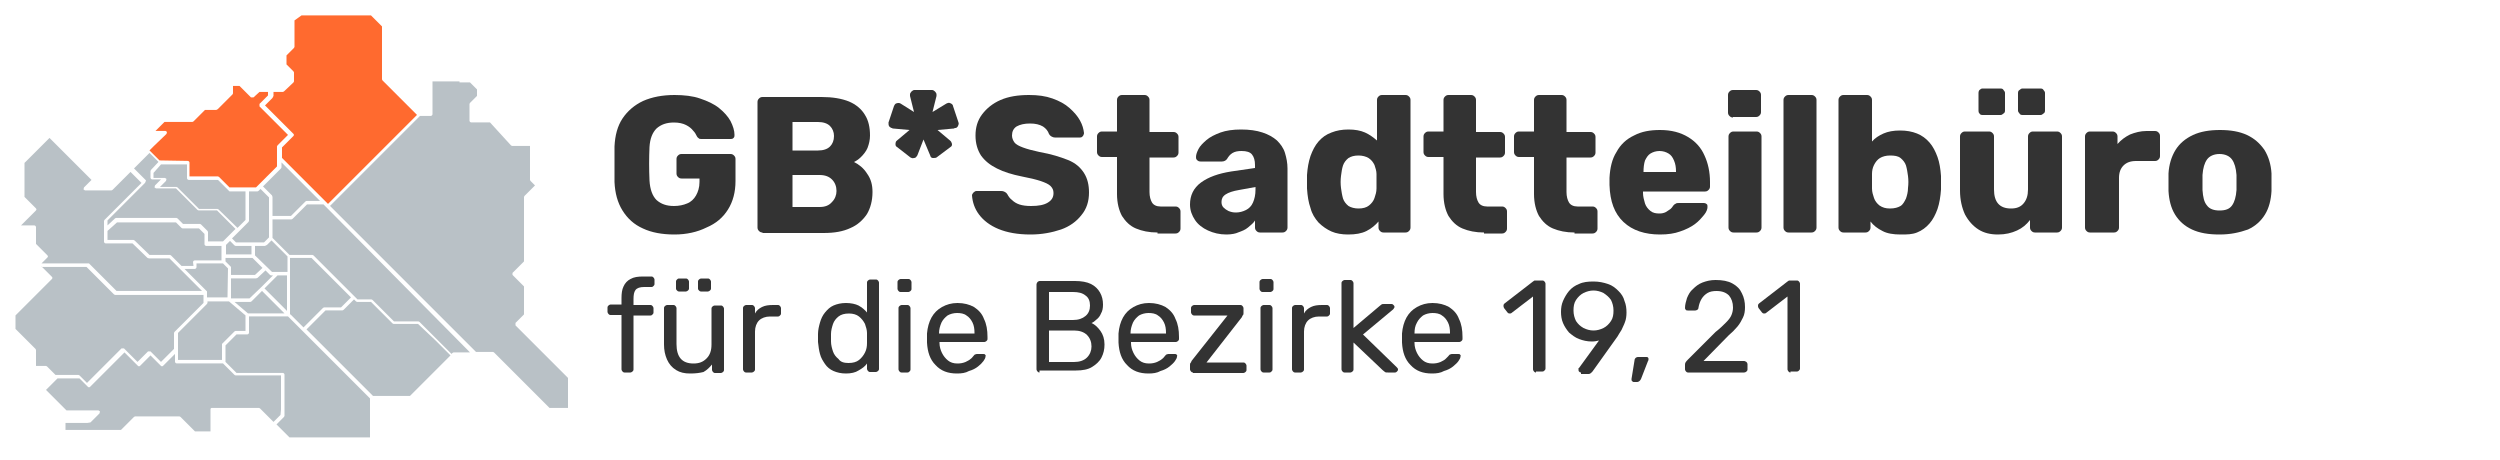 <?xml version="1.0" encoding="utf-8"?>
<!-- Generator: Adobe Illustrator 28.1.0, SVG Export Plug-In . SVG Version: 6.00 Build 0)  -->
<svg version="1.1" id="Layer_1" xmlns="http://www.w3.org/2000/svg" xmlns:xlink="http://www.w3.org/1999/xlink" x="0px" y="0px"
	 viewBox="0 0 500 92" style="enable-background:new 0 0 500 92;" xml:space="preserve">
<style type="text/css">
	.st0{fill:#B8C1C6;}
	.st1{fill:#B9C1C6;}
	.st2{fill:#FF6A2F;}
	.st3{fill:none;}
	.st4{fill:#333333;}
</style>
<g id="Gruppe_1" transform="translate(-129.601 -26.418)">
	<path id="Pfad_1" class="st0" d="M187.7,89.3l2.6,2.6l3.9-3.9l0.2-0.1h3.4l2-2l-7.9-7.9h-4.3v11.3H187.7z"/>
	<path id="Pfad_2" class="st1" d="M158.7,62.8l-0.1,0.2l-3.5,3.5l-4,4v1l1.5-1.4l0.2-0.1h12.1l0.2,0.1l1.1,1.1h3.4l0.2,0.1l1.3,1.3
		l0.1,0.2v1.9h3l1.1-1.1l0,0l0,0l1.4-1.4l-3.7-3.7h-3.7l-0.2-0.1l-4.3-4.3h-4l-0.3-0.2l0.1-0.4l1.2-1.2H160l-0.2-0.1l-0.1-0.2v-1.4
		l0.1-0.2l1.5-1.6l-1.8-1.8l-1.6,1.6l-1.5,1.5l2.4,2.4L158.7,62.8z"/>
	<path id="Pfad_3" class="st1" d="M147.4,79.1l5.5,5.5H170l-2.5-2.5l-4-4h-4.1l-0.3-0.1l-3-2.9h-5.4l-0.2-0.1l-0.1-0.2v-4.2l0.1-0.2
		l4.1-4.1l3.3-3.3l-2.2-2.2l-3.6,3.6l-0.2,0.1h-5.3l-0.3-0.2l0.1-0.4l1.5-1.5l-8.4-8.4l-5,5v6.8l2.3,2.3l0.1,0.2l-0.1,0.2l-3,3h2.7
		l0.2,0.1l0.1,0.2v3.4l2.3,2.3l0.1,0.2l-0.1,0.2l-1.2,1.2h9.2H147.4z"/>
	<path id="Pfad_4" class="st2" d="M167.2,58.6l0.2,0.1l0.1,0.2v2.8h5.7l0.2,0.1l2.1,2.1h5.3l4.2-4.2v-4l0.1-0.2l2.1-2.1l-5.7-5.7
		v-0.5l1.7-1.7v-0.7h-1.7l-1.2,1.1h-0.5l-2.3-2.3h-1.3v1.5l-0.1,0.2l-3,3l0,0H173l0,0l-0.1,0.1h-0.1h-2.2l-2.3,2.3l-0.2,0.1h-5.6
		l-1.8,1.8h2l0.3,0.2l-0.1,0.4l-2.5,2.4l-0.9,0.9l2,2L167.2,58.6z"/>
	<path id="Pfad_5" class="st2" d="M189.9,29.5l-1.4,1v5.3l-0.1,0.2l-1.5,1.5v1.8l1.4,1.4l0.1,0.2v1.8l-0.1,0.2l-1.9,1.8l-0.2,0.1
		h-1.9v0.8l-0.2,0.4l-1.5,1.5l5.7,5.7l0.1,0.2l-0.1,0.2l-2.3,2.3V58l8.8,8.8l0.4,0.4L213,49.4l-6.9-6.9l-0.1-0.2V31.7l-2.2-2.2
		H189.9z"/>
	<path id="Pfad_6" class="st1" d="M137.9,79.7l2.1,2.1l0.1,0.2l-0.1,0.2l-7.3,7.3v2.7l4,4l0.1,0.2v3.2h2l0.2,0.1l1.7,1.7h4.6
		l0.2,0.1l1.5,1.5l6.9-6.9h0.5l2.7,2.7l2.1-2.1h0.5l2.1,2.1l2.6-2.6V93l0.1-0.2l5.8-5.8v-1.6h-17.7l-0.2-0.1l-5.5-5.5h-9L137.9,79.7
		L137.9,79.7z"/>
	<path id="Pfad_7" class="st1" d="M194.8,67.8l-0.2-0.2l-0.3-0.3H191l-2.9,2.9l-0.2,0.1h-3.8V74l3.4,3.4h4.6l0.2,0.1l8.8,8.8h2.8
		l0.2,0.1l4.3,4.3h4.9l0.2,0.1l3.4,3.4l3,3l0.2-0.2l0.2-0.1h3.3L194.8,67.8z"/>
	<path id="Pfad_8" class="st1" d="M185.8,108.3v-6.8h-9.1l-0.2-0.1l-1.2-1.2l-1.1-1.1h-9.3l-0.2-0.1l-0.1-0.2v-1.6l-2.4,2.4
		l-0.2,0.1l-0.2-0.1l-2.1-2.1l-2.1,2.1l-0.2,0.1l-0.2-0.1l-2.7-2.7l-6.9,6.9l-0.2,0.1l-0.2-0.1l-1.7-1.7h-4.4l-2.3,2.3l4.1,4.1h6.4
		l0.3,0.2l-0.1,0.4l-1.8,1.8l-0.6,0.1h-4.4v1.4h11.1l2.6-2.6l0.2-0.1h8.9l0.2,0.1l2.9,2.9h3.1v-4.4c0-0.2,0.1-0.3,0.3-0.3h9.4
		l0.2,0.1l2.7,2.7l1.4-1.4L185.8,108.3z"/>
	<path id="Pfad_9" class="st3" d="M132.7,113.9h110.6V29.5H132.7V113.9z"/>
	<path id="Pfad_10" class="st1" d="M184.1,65.8v3.8h3.7l2.9-2.9l0.2-0.1h2.7l-7.7-7.7v1l-0.1,0.2l-3.6,3.6l1.8,1.8L184.1,65.8z"/>
	<path id="Pfad_11" class="st0" d="M213.2,91.2h-4.9l-0.2-0.1l-4.3-4.3H201l-0.2-0.1l-0.4-0.4l-2.1,2.1l-0.2,0.1h-3.4l-3.8,3.8
		l13.3,13.3h7.4l8.1-8.1l-3-3L213.2,91.2z"/>
	<path id="Pfad_12" class="st0" d="M179.4,89.8V93l-0.1,0.2l-0.2,0.1h-2.2l-2.2,2.2v3.3l1.1,1.1l1.1,1.1h9.3l0.2,0.1l0.1,0.2v8.3
		l-0.1,0.2l-1.5,1.5l2.6,2.6h16.1v-7.8l-13.5-13.5l-2.9-2.9h-7.8L179.4,89.8L179.4,89.8z"/>
	<path id="Pfad_13" class="st1" d="M182.6,75.6h-2v1.9l3.4,3.3h3.1v-3.1l-3.2-3.2l-0.9,0.9L182.6,75.6z"/>
	<path id="Pfad_14" class="st1" d="M176,74.1l0.8,0.8h5.6l1-1v-8l-1.7-1.7l-0.4,0.4l-0.2,0.1h-1.7v5.9l-0.1,0.2l-1.9,1.9L176,74.1z"
		/>
	<path id="Pfad_15" class="st1" d="M180.8,82.1h-5v4h3.7l2.3-2.2l2.4-2.4h-0.4l-0.2-0.1l-0.9-0.9l-1.6,1.5L180.8,82.1z"/>
	<path id="Pfad_16" class="st1" d="M175.8,80v1.4h4.8l1.5-1.4l-2-2h-5.4v0.7l1.1,1.1L175.8,80z"/>
	<path id="Pfad_17" class="st1" d="M175.3,64.5l-2.1-2.1h-5.9l-0.2-0.1l-0.1-0.2v-2.8h-5.2l-1.5,1.7v1h2.3l0.3,0.2l-0.1,0.4
		l-1.2,1.2h3.3l0.2,0.1l4.3,4.3h3.7l0.2,0.1l3.8,3.7l1.6-1.6v-5.7h-3.2L175.3,64.5z"/>
	<path id="Pfad_18" class="st0" d="M179.9,86.7l-0.2,0.1h-3.2l2.7,2.3h7.3l-4.5-4.5L179.9,86.7z"/>
	<path id="Pfad_19" class="st1" d="M221.5,42.7h-5.4v6.6l-0.1,0.2l-0.2,0.1h-2.2l-18,18l29.2,29.2h3.4l0.2,0.1l11.1,11.1h3.7v-6
		l-10.5-10.5V91l1.7-1.7v-5.6l-2.3-2.3V81l2.3-2.3V65.8l0.1-0.2l2.1-2.1l-0.9-0.9l-0.1-0.2v-6.8H232l-0.2-0.1l-4.2-4.6h-3.8
		l-0.2-0.1l-0.1-0.2v-3.4l0.1-0.2l1.4-1.4v-1.3l-1.4-1.4h-2.1V42.7z"/>
	<path id="Pfad_20" class="st1" d="M179.9,77.3v-1.7h-3.2l-0.2-0.1l-0.9-0.9l-0.8,0.8v1.9C174.8,77.3,179.9,77.3,179.9,77.3z"/>
	<path id="Pfad_21" class="st0" d="M182.5,84.1l4.5,4.5v-7.1h-1.9l0,0L182.5,84.1z"/>
	<path id="Pfad_22" class="st1" d="M174.1,95.1l2.4-2.4l0.2-0.1h2v-3.1l-3.3-2.8h-4.3V87l-0.1,0.2l-5.8,5.8v5.4h8.8v-3.2L174.1,95.1
		z"/>
	<path id="Pfad_23" class="st1" d="M175.2,80.1l-1-1h-5.3v0.8l-0.1,0.2l-0.2,0.1h-2.1l1.4,1.4l3.1,3.1l0,0l0,0l0,0l0,0l0,0l0,0v0.1
		v1.1h4.1L175.2,80.1z"/>
	<path id="Pfad_24" class="st1" d="M168.2,78.8l0.1-0.2l0.2-0.1h5.4v-2.9h-3.1l-0.2-0.1l-0.1-0.2v-2.1l-1.1-1.1h-3.3l-0.2-0.1
		l-1.1-1.1H153l-1.9,1.7v1.8h5.2l0.2,0.1l3,2.9h4.1l0.2,0.1l2.1,2.1h2.4L168.2,78.8z"/>
</g>
<g>
	<path class="st4" d="M134.9,46.9c-2.5,0-4.6-0.4-6.3-1.2c-1.8-0.8-3.1-2-4.1-3.6c-1-1.6-1.5-3.5-1.6-5.7c0-1.1,0-2.3,0-3.5
		c0-1.3,0-2.4,0-3.6c0.1-2.2,0.6-4.1,1.6-5.6c1-1.5,2.4-2.7,4.1-3.5c1.8-0.8,3.9-1.2,6.3-1.2c1.9,0,3.7,0.2,5.1,0.7
		c1.5,0.5,2.8,1.1,3.8,1.9c1,0.8,1.8,1.7,2.3,2.6c0.5,1,0.8,1.9,0.8,2.8c0,0.2,0,0.4-0.2,0.6c-0.2,0.2-0.4,0.2-0.6,0.2h-5.7
		c-0.3,0-0.5,0-0.6-0.1c-0.1-0.1-0.3-0.2-0.4-0.4c-0.2-0.4-0.4-0.8-0.8-1.2c-0.3-0.4-0.8-0.8-1.4-1.1c-0.6-0.3-1.4-0.5-2.4-0.5
		c-1.5,0-2.6,0.4-3.5,1.2c-0.8,0.8-1.3,2-1.4,3.7c-0.1,2.2-0.1,4.5,0,6.7c0.1,1.8,0.6,3.1,1.4,3.9c0.9,0.8,2,1.2,3.5,1.2
		c1,0,1.9-0.2,2.6-0.5c0.8-0.3,1.4-0.9,1.8-1.6c0.4-0.7,0.7-1.6,0.7-2.7v-0.7h-3.6c-0.3,0-0.5-0.1-0.7-0.3c-0.2-0.2-0.3-0.4-0.3-0.7
		v-2.9c0-0.3,0.1-0.5,0.3-0.7c0.2-0.2,0.4-0.3,0.7-0.3h9.8c0.3,0,0.5,0.1,0.7,0.3c0.2,0.2,0.3,0.4,0.3,0.7v4.4
		c0,2.2-0.5,4.1-1.5,5.7c-1,1.6-2.4,2.8-4.3,3.6C139.5,46.4,137.3,46.9,134.9,46.9z"/>
	<path class="st4" d="M152.5,46.5c-0.3,0-0.5-0.1-0.7-0.3c-0.2-0.2-0.3-0.4-0.3-0.7V20.4c0-0.3,0.1-0.5,0.3-0.7
		c0.2-0.2,0.4-0.3,0.7-0.3h11.8c2.2,0,4,0.3,5.5,0.9c1.4,0.6,2.5,1.5,3.2,2.7c0.7,1.1,1,2.5,1,4.1c0,0.9-0.2,1.7-0.5,2.5
		c-0.3,0.7-0.8,1.3-1.3,1.8s-1,0.8-1.4,1c1,0.5,1.9,1.2,2.6,2.3c0.8,1.1,1.1,2.3,1.1,3.7c0,1.7-0.4,3.2-1.1,4.4
		c-0.8,1.2-1.9,2.2-3.3,2.8c-1.5,0.7-3.2,1-5.4,1H152.5z M158.5,30.1h5.1c1.1,0,1.9-0.3,2.4-0.8c0.5-0.5,0.8-1.2,0.8-2.1
		c0-0.8-0.3-1.5-0.8-2c-0.5-0.5-1.3-0.8-2.4-0.8h-5.1V30.1z M158.5,41.4h5.4c1.1,0,1.9-0.3,2.5-1c0.6-0.6,0.9-1.4,0.9-2.2
		c0-0.9-0.3-1.7-0.9-2.3c-0.6-0.6-1.4-0.9-2.5-0.9h-5.4V41.4z"/>
	<path class="st4" d="M182.1,31.5l-2.7-2.1c-0.2-0.1-0.3-0.3-0.3-0.5c0-0.2,0-0.4,0.1-0.6c0,0,0.1-0.1,0.2-0.2l2.5-2.1l-3.3-0.3
		c-0.1,0-0.1,0-0.2-0.1c0,0-0.1,0-0.1,0c-0.2-0.1-0.4-0.2-0.5-0.4c-0.1-0.2-0.1-0.4-0.1-0.7l1.1-3.3c0.1-0.2,0.2-0.4,0.4-0.5
		c0.2-0.1,0.4-0.1,0.6-0.1c0,0,0.1,0,0.3,0.1l2.7,1.7l-0.8-3.2c0-0.1,0-0.1,0-0.2c0-0.1,0-0.1,0-0.1c0-0.2,0.1-0.4,0.3-0.6
		c0.2-0.2,0.4-0.3,0.6-0.3h3.5c0.2,0,0.4,0.1,0.6,0.3c0.2,0.2,0.3,0.4,0.3,0.6c0,0,0,0.1,0,0.1c0,0.1,0,0.1,0,0.2l-0.8,3.2l2.8-1.7
		c0.2-0.1,0.3-0.1,0.3-0.1c0.2-0.1,0.4,0,0.6,0.1c0.2,0.1,0.4,0.3,0.4,0.5l1.1,3.3c0.1,0.2,0,0.5-0.1,0.7c-0.1,0.2-0.3,0.4-0.5,0.4
		c0,0-0.1,0-0.1,0c0,0-0.1,0-0.2,0.1l-3.3,0.3l2.5,2.1c0.1,0.1,0.2,0.2,0.2,0.2c0.1,0.2,0.2,0.4,0.2,0.6c0,0.2-0.1,0.4-0.3,0.5
		l-2.8,2.1c-0.2,0.1-0.4,0.1-0.7,0.1c-0.2,0-0.4-0.1-0.5-0.3c0-0.1,0-0.1,0-0.1c0,0-0.1-0.1-0.1-0.2l-1.3-3.1l-1.2,3.1
		c0,0.1-0.1,0.1-0.1,0.2c0,0-0.1,0.1-0.1,0.1c-0.1,0.2-0.3,0.3-0.5,0.3C182.5,31.7,182.3,31.6,182.1,31.5z"/>
	<path class="st4" d="M206.1,46.9c-2.6,0-4.7-0.4-6.4-1.1c-1.7-0.7-3-1.7-3.9-2.9c-0.9-1.2-1.3-2.5-1.4-3.8c0-0.2,0.1-0.4,0.3-0.6
		c0.2-0.2,0.4-0.3,0.6-0.3h4.9c0.4,0,0.6,0.1,0.8,0.2c0.2,0.1,0.4,0.3,0.5,0.5c0.2,0.4,0.5,0.8,0.9,1.1c0.4,0.4,0.9,0.7,1.5,0.9
		c0.6,0.2,1.4,0.3,2.3,0.3c1.5,0,2.6-0.2,3.4-0.7c0.8-0.5,1.1-1.1,1.1-1.9c0-0.6-0.2-1-0.6-1.4c-0.4-0.4-1.1-0.7-2-1
		c-0.9-0.3-2.1-0.6-3.7-0.9c-2-0.4-3.6-0.9-5-1.6c-1.4-0.7-2.4-1.5-3.2-2.6c-0.7-1.1-1.1-2.4-1.1-4c0-1.6,0.4-3,1.3-4.2
		s2.1-2.2,3.7-2.9c1.6-0.7,3.5-1,5.7-1c1.8,0,3.3,0.2,4.7,0.7s2.5,1.1,3.4,1.9s1.6,1.6,2.1,2.5c0.5,0.9,0.7,1.7,0.8,2.5
		c0,0.2-0.1,0.4-0.2,0.6c-0.2,0.2-0.3,0.3-0.6,0.3H211c-0.3,0-0.5-0.1-0.7-0.2c-0.2-0.1-0.4-0.3-0.5-0.5c-0.2-0.6-0.6-1.1-1.2-1.5
		c-0.7-0.4-1.5-0.6-2.6-0.6c-1.1,0-2,0.2-2.7,0.6c-0.6,0.4-0.9,1-0.9,1.8c0,0.5,0.2,1,0.5,1.4c0.3,0.4,0.9,0.7,1.7,1
		c0.8,0.3,1.9,0.6,3.3,0.9c2.3,0.4,4.2,1,5.7,1.6s2.5,1.5,3.2,2.6s1,2.4,1,3.9c0,1.8-0.5,3.3-1.5,4.5c-1,1.3-2.4,2.3-4.1,2.9
		C210.4,46.5,208.4,46.9,206.1,46.9z"/>
	<path class="st4" d="M231.5,46.5c-1.7,0-3.1-0.3-4.3-0.8c-1.2-0.5-2.1-1.4-2.8-2.5c-0.6-1.1-1-2.6-1-4.4v-7.4h-3
		c-0.3,0-0.5-0.1-0.7-0.3c-0.2-0.2-0.3-0.4-0.3-0.7v-3.1c0-0.3,0.1-0.5,0.3-0.7c0.2-0.2,0.4-0.3,0.7-0.3h3V20c0-0.3,0.1-0.5,0.3-0.7
		c0.2-0.2,0.4-0.3,0.7-0.3h4.5c0.3,0,0.5,0.1,0.7,0.3c0.2,0.2,0.3,0.4,0.3,0.7v6.4h4.8c0.3,0,0.5,0.1,0.7,0.3
		c0.2,0.2,0.3,0.4,0.3,0.7v3.1c0,0.3-0.1,0.5-0.3,0.7c-0.2,0.2-0.4,0.3-0.7,0.3h-4.8v6.9c0,0.9,0.2,1.6,0.5,2.1
		c0.3,0.5,0.9,0.8,1.7,0.8h3c0.3,0,0.5,0.1,0.7,0.3c0.2,0.2,0.3,0.4,0.3,0.7v3.4c0,0.3-0.1,0.5-0.3,0.7c-0.2,0.2-0.4,0.3-0.7,0.3
		H231.5z"/>
	<path class="st4" d="M245.3,46.9c-1.4,0-2.6-0.3-3.7-0.8c-1.1-0.5-2-1.2-2.6-2.1c-0.6-0.9-1-1.9-1-3.1c0-1.8,0.7-3.3,2.2-4.4
		c1.5-1.1,3.5-1.8,6-2.2l4.8-0.7V33c0-0.9-0.2-1.6-0.6-2.1c-0.4-0.5-1.1-0.7-2.1-0.7c-0.7,0-1.3,0.1-1.8,0.4
		c-0.5,0.3-0.8,0.7-1.1,1.2c-0.2,0.3-0.6,0.5-1,0.5h-4.3c-0.3,0-0.5-0.1-0.7-0.3c-0.2-0.2-0.2-0.4-0.2-0.6c0-0.5,0.2-1,0.5-1.6
		c0.3-0.6,0.9-1.2,1.6-1.8c0.7-0.6,1.7-1.1,2.8-1.5c1.1-0.4,2.5-0.6,4.1-0.6c1.7,0,3.1,0.2,4.3,0.6s2.1,0.9,2.9,1.6
		c0.7,0.7,1.3,1.5,1.6,2.5s0.5,2,0.5,3.1v11.8c0,0.3-0.1,0.5-0.3,0.7c-0.2,0.2-0.4,0.3-0.7,0.3h-4.5c-0.3,0-0.5-0.1-0.7-0.3
		c-0.2-0.2-0.3-0.4-0.3-0.7v-1.4c-0.3,0.5-0.8,0.9-1.4,1.4s-1.2,0.7-2,1C247.2,46.7,246.3,46.9,245.3,46.9z M247.2,42.5
		c0.7,0,1.4-0.2,2-0.5c0.6-0.3,1.1-0.8,1.4-1.5c0.3-0.7,0.5-1.5,0.5-2.6v-0.5l-3.3,0.6c-1.2,0.2-2.1,0.5-2.7,0.9s-0.8,0.9-0.8,1.5
		c0,0.4,0.1,0.8,0.4,1.1c0.3,0.3,0.6,0.5,1,0.7C246.2,42.4,246.6,42.5,247.2,42.5z"/>
	<path class="st4" d="M269.6,46.9c-1.2,0-2.4-0.2-3.3-0.6s-1.8-1-2.6-1.8c-0.7-0.8-1.3-1.7-1.6-2.9c-0.4-1.1-0.6-2.4-0.7-3.9
		c0-0.5,0-1,0-1.4c0-0.4,0-0.8,0-1.3c0.1-1.4,0.3-2.6,0.7-3.8c0.4-1.1,0.9-2.1,1.6-2.9s1.5-1.4,2.6-1.8c1-0.4,2.1-0.6,3.4-0.6
		c1.3,0,2.4,0.2,3.3,0.6s1.7,1,2.4,1.6V20c0-0.3,0.1-0.5,0.3-0.7c0.2-0.2,0.4-0.3,0.7-0.3h4.7c0.3,0,0.5,0.1,0.7,0.3
		c0.2,0.2,0.3,0.4,0.3,0.7v25.5c0,0.3-0.1,0.5-0.3,0.7c-0.2,0.2-0.4,0.3-0.7,0.3h-4.4c-0.3,0-0.5-0.1-0.7-0.3
		c-0.2-0.2-0.3-0.4-0.3-0.7v-1.2c-0.6,0.7-1.4,1.4-2.4,1.9S271.1,46.9,269.6,46.9z M271.7,41.7c0.9,0,1.6-0.2,2.1-0.6
		c0.5-0.4,0.9-0.9,1.1-1.5c0.2-0.6,0.4-1.2,0.4-1.9c0-0.5,0-1,0-1.5s0-0.9,0-1.4c0-0.6-0.2-1.2-0.4-1.8c-0.3-0.6-0.6-1-1.2-1.4
		c-0.5-0.3-1.2-0.5-2-0.5c-0.9,0-1.5,0.2-2,0.5c-0.5,0.4-0.9,0.9-1.1,1.5c-0.2,0.6-0.3,1.3-0.4,2.1c-0.1,0.8-0.1,1.6,0,2.4
		c0.1,0.7,0.2,1.4,0.4,2.1c0.2,0.6,0.6,1.1,1.1,1.5C270.2,41.5,270.9,41.7,271.7,41.7z"/>
	<path class="st4" d="M296.8,46.5c-1.7,0-3.1-0.3-4.3-0.8c-1.2-0.5-2.1-1.4-2.8-2.5c-0.6-1.1-1-2.6-1-4.4v-7.4h-3
		c-0.3,0-0.5-0.1-0.7-0.3c-0.2-0.2-0.3-0.4-0.3-0.7v-3.1c0-0.3,0.1-0.5,0.3-0.7c0.2-0.2,0.4-0.3,0.7-0.3h3V20c0-0.3,0.1-0.5,0.3-0.7
		c0.2-0.2,0.4-0.3,0.7-0.3h4.5c0.3,0,0.5,0.1,0.7,0.3c0.2,0.2,0.3,0.4,0.3,0.7v6.4h4.8c0.3,0,0.5,0.1,0.7,0.3
		c0.2,0.2,0.3,0.4,0.3,0.7v3.1c0,0.3-0.1,0.5-0.3,0.7c-0.2,0.2-0.4,0.3-0.7,0.3h-4.8v6.9c0,0.9,0.2,1.6,0.5,2.1
		c0.3,0.5,0.9,0.8,1.7,0.8h3c0.3,0,0.5,0.1,0.7,0.3c0.2,0.2,0.3,0.4,0.3,0.7v3.4c0,0.3-0.1,0.5-0.3,0.7c-0.2,0.2-0.4,0.3-0.7,0.3
		H296.8z"/>
	<path class="st4" d="M314.9,46.5c-1.7,0-3.1-0.3-4.3-0.8c-1.2-0.5-2.1-1.4-2.8-2.5c-0.6-1.1-1-2.6-1-4.4v-7.4h-3
		c-0.3,0-0.5-0.1-0.7-0.3c-0.2-0.2-0.3-0.4-0.3-0.7v-3.1c0-0.3,0.1-0.5,0.3-0.7c0.2-0.2,0.4-0.3,0.7-0.3h3V20c0-0.3,0.1-0.5,0.3-0.7
		c0.2-0.2,0.4-0.3,0.7-0.3h4.5c0.3,0,0.5,0.1,0.7,0.3c0.2,0.2,0.3,0.4,0.3,0.7v6.4h4.8c0.3,0,0.5,0.1,0.7,0.3
		c0.2,0.2,0.3,0.4,0.3,0.7v3.1c0,0.3-0.1,0.5-0.3,0.7c-0.2,0.2-0.4,0.3-0.7,0.3h-4.8v6.9c0,0.9,0.2,1.6,0.5,2.1
		c0.3,0.5,0.9,0.8,1.7,0.8h3c0.3,0,0.5,0.1,0.7,0.3c0.2,0.2,0.3,0.4,0.3,0.7v3.4c0,0.3-0.1,0.5-0.3,0.7c-0.2,0.2-0.4,0.3-0.7,0.3
		H314.9z"/>
	<path class="st4" d="M332,46.9c-3,0-5.5-0.8-7.3-2.5c-1.8-1.7-2.7-4.1-2.8-7.4c0-0.2,0-0.4,0-0.7c0-0.3,0-0.5,0-0.7
		c0.1-2,0.5-3.8,1.4-5.2c0.8-1.5,2-2.6,3.5-3.3c1.5-0.8,3.2-1.1,5.2-1.1c2.3,0,4.1,0.5,5.6,1.4c1.5,0.9,2.6,2.1,3.3,3.7
		c0.7,1.5,1.1,3.3,1.1,5.3v0.9c0,0.3-0.1,0.5-0.3,0.7c-0.2,0.2-0.4,0.3-0.7,0.3h-12.4c0,0,0,0.1,0,0.1c0,0.1,0,0.1,0,0.2
		c0,0.7,0.2,1.4,0.4,2.1c0.2,0.6,0.6,1.1,1.1,1.5c0.5,0.4,1.1,0.5,1.8,0.5c0.5,0,0.9-0.1,1.3-0.3c0.3-0.2,0.6-0.4,0.9-0.6
		c0.2-0.2,0.4-0.4,0.5-0.6c0.2-0.3,0.4-0.4,0.6-0.5c0.1-0.1,0.4-0.1,0.7-0.1h4.8c0.3,0,0.5,0.1,0.6,0.2c0.2,0.1,0.2,0.3,0.2,0.6
		c0,0.4-0.2,1-0.7,1.6s-1,1.2-1.8,1.8c-0.8,0.6-1.8,1.1-3,1.5C334.9,46.7,333.6,46.9,332,46.9z M328.7,34.4h6.5v-0.1
		c0-0.8-0.1-1.5-0.4-2.2s-0.6-1.1-1.1-1.4c-0.5-0.3-1.1-0.5-1.8-0.5s-1.3,0.2-1.8,0.5c-0.5,0.3-0.8,0.8-1.1,1.4
		C328.8,32.7,328.7,33.5,328.7,34.4L328.7,34.4z"/>
	<path class="st4" d="M346.6,23.5c-0.3,0-0.5-0.1-0.7-0.3c-0.2-0.2-0.3-0.4-0.3-0.7V19c0-0.3,0.1-0.5,0.3-0.7
		c0.2-0.2,0.4-0.3,0.7-0.3h4.6c0.3,0,0.5,0.1,0.7,0.3s0.3,0.4,0.3,0.7v3.4c0,0.3-0.1,0.5-0.3,0.7c-0.2,0.2-0.4,0.3-0.7,0.3H346.6z
		 M346.7,46.5c-0.3,0-0.5-0.1-0.7-0.3c-0.2-0.2-0.3-0.4-0.3-0.7V27.3c0-0.3,0.1-0.5,0.3-0.7c0.2-0.2,0.4-0.3,0.7-0.3h4.6
		c0.3,0,0.5,0.1,0.7,0.3c0.2,0.2,0.3,0.4,0.3,0.7v18.2c0,0.3-0.1,0.5-0.3,0.7c-0.2,0.2-0.4,0.3-0.7,0.3H346.7z"/>
	<path class="st4" d="M357.7,46.5c-0.3,0-0.5-0.1-0.7-0.3c-0.2-0.2-0.3-0.4-0.3-0.7V20c0-0.3,0.1-0.5,0.3-0.7
		c0.2-0.2,0.4-0.3,0.7-0.3h4.6c0.3,0,0.5,0.1,0.7,0.3c0.2,0.2,0.3,0.4,0.3,0.7v25.5c0,0.3-0.1,0.5-0.3,0.7c-0.2,0.2-0.4,0.3-0.7,0.3
		H357.7z"/>
	<path class="st4" d="M380.1,46.9c-1.4,0-2.7-0.2-3.6-0.7c-1-0.5-1.8-1.1-2.4-1.9v1.2c0,0.3-0.1,0.5-0.3,0.7
		c-0.2,0.2-0.4,0.3-0.7,0.3h-4.4c-0.3,0-0.5-0.1-0.7-0.3c-0.2-0.2-0.3-0.4-0.3-0.7V20c0-0.3,0.1-0.5,0.3-0.7
		c0.2-0.2,0.4-0.3,0.7-0.3h4.7c0.3,0,0.5,0.1,0.7,0.3c0.2,0.2,0.3,0.4,0.3,0.7v8.3c0.6-0.7,1.4-1.2,2.3-1.6c0.9-0.4,2-0.6,3.3-0.6
		c1.3,0,2.4,0.2,3.4,0.6s1.8,1,2.5,1.8c0.7,0.8,1.2,1.8,1.6,2.9s0.6,2.4,0.7,3.8c0,0.5,0,0.9,0,1.3c0,0.4,0,0.9,0,1.4
		c-0.1,1.4-0.3,2.7-0.7,3.9c-0.4,1.1-0.9,2.1-1.6,2.9c-0.7,0.8-1.5,1.4-2.5,1.8S381.4,46.9,380.1,46.9z M378,41.7
		c0.9,0,1.6-0.2,2.1-0.5s0.8-0.9,1.1-1.5c0.2-0.6,0.4-1.3,0.4-2.1c0.1-0.8,0.1-1.6,0-2.4c-0.1-0.7-0.2-1.4-0.4-2.1
		c-0.2-0.6-0.6-1.1-1.1-1.5c-0.5-0.4-1.2-0.5-2.1-0.5c-0.8,0-1.5,0.2-2,0.5c-0.5,0.3-0.9,0.8-1.2,1.4c-0.3,0.6-0.4,1.2-0.4,1.8
		c0,0.5,0,1,0,1.4s0,1,0,1.5c0,0.7,0.2,1.3,0.4,1.9c0.2,0.6,0.6,1.1,1.1,1.5C376.5,41.5,377.1,41.7,378,41.7z"/>
	<path class="st4" d="M399.6,46.9c-1.5,0-2.8-0.3-3.9-1c-1.1-0.7-2-1.7-2.7-3c-0.6-1.3-1-2.9-1-4.8V27.3c0-0.3,0.1-0.5,0.3-0.7
		c0.2-0.2,0.4-0.3,0.7-0.3h4.8c0.3,0,0.5,0.1,0.7,0.3c0.2,0.2,0.3,0.4,0.3,0.7v10.6c0,2.5,1.1,3.8,3.4,3.8c1.1,0,1.9-0.3,2.5-1
		c0.6-0.7,0.9-1.6,0.9-2.8V27.3c0-0.3,0.1-0.5,0.3-0.7c0.2-0.2,0.4-0.3,0.7-0.3h4.8c0.3,0,0.5,0.1,0.7,0.3c0.2,0.2,0.3,0.4,0.3,0.7
		v18.2c0,0.3-0.1,0.5-0.3,0.7c-0.2,0.2-0.4,0.3-0.7,0.3H407c-0.3,0-0.5-0.1-0.7-0.3c-0.2-0.2-0.3-0.4-0.3-0.7V44
		c-0.7,0.9-1.5,1.6-2.6,2.1C402.3,46.6,401.1,46.9,399.6,46.9z M396.5,23c-0.3,0-0.5-0.1-0.6-0.3c-0.2-0.2-0.2-0.4-0.2-0.6v-3.5
		c0-0.3,0.1-0.5,0.2-0.6c0.2-0.2,0.4-0.3,0.6-0.3h3.6c0.3,0,0.5,0.1,0.6,0.3c0.2,0.2,0.3,0.4,0.3,0.6v3.5c0,0.3-0.1,0.5-0.3,0.6
		c-0.2,0.2-0.4,0.3-0.6,0.3H396.5z M404.5,23c-0.3,0-0.5-0.1-0.6-0.3c-0.2-0.2-0.3-0.4-0.3-0.6v-3.5c0-0.3,0.1-0.5,0.3-0.6
		c0.2-0.2,0.4-0.3,0.6-0.3h3.6c0.3,0,0.5,0.1,0.6,0.3c0.2,0.2,0.3,0.4,0.3,0.6v3.5c0,0.3-0.1,0.5-0.3,0.6c-0.2,0.2-0.4,0.3-0.6,0.3
		H404.5z"/>
	<path class="st4" d="M418,46.5c-0.3,0-0.5-0.1-0.7-0.3c-0.2-0.2-0.3-0.4-0.3-0.7V27.3c0-0.3,0.1-0.5,0.3-0.7s0.4-0.3,0.7-0.3h4.5
		c0.3,0,0.5,0.1,0.7,0.3s0.3,0.4,0.3,0.7v1.5c0.7-0.8,1.5-1.4,2.5-1.9c1-0.4,2.1-0.7,3.3-0.7h1.7c0.3,0,0.5,0.1,0.7,0.3
		c0.2,0.2,0.3,0.4,0.3,0.7v4c0,0.3-0.1,0.5-0.3,0.7c-0.2,0.2-0.4,0.3-0.7,0.3h-3.8c-1.1,0-1.9,0.3-2.5,0.9c-0.6,0.6-0.9,1.4-0.9,2.5
		v9.9c0,0.3-0.1,0.5-0.3,0.7c-0.2,0.2-0.4,0.3-0.7,0.3H418z"/>
	<path class="st4" d="M443.9,46.9c-2.2,0-4-0.3-5.5-1c-1.5-0.7-2.6-1.7-3.4-3c-0.8-1.3-1.2-2.9-1.3-4.7c0-0.5,0-1.1,0-1.8
		c0-0.7,0-1.2,0-1.7c0.1-1.8,0.6-3.4,1.4-4.7c0.8-1.3,2-2.3,3.5-3c1.5-0.7,3.3-1,5.4-1c2.1,0,3.9,0.3,5.4,1c1.5,0.7,2.6,1.7,3.5,3
		c0.8,1.3,1.3,2.9,1.4,4.7c0,0.5,0,1.1,0,1.7c0,0.7,0,1.2,0,1.8c-0.1,1.8-0.5,3.4-1.3,4.7c-0.8,1.3-1.9,2.3-3.4,3
		C447.9,46.5,446.1,46.9,443.9,46.9z M443.9,42.1c1.2,0,2-0.3,2.5-1c0.5-0.7,0.8-1.7,0.9-3.1c0-0.4,0-0.9,0-1.5c0-0.6,0-1.2,0-1.5
		c-0.1-1.4-0.4-2.4-0.9-3.1c-0.5-0.7-1.4-1.1-2.5-1.1c-1.1,0-2,0.4-2.5,1.1c-0.5,0.7-0.8,1.7-0.9,3.1c0,0.4,0,0.9,0,1.5
		c0,0.6,0,1.2,0,1.5c0.1,1.4,0.3,2.4,0.9,3.1C441.9,41.8,442.8,42.1,443.9,42.1z"/>
	<path class="st4" d="M124.9,74.5c-0.2,0-0.3-0.1-0.4-0.2c-0.1-0.1-0.2-0.3-0.2-0.4V63h-2.2c-0.2,0-0.3-0.1-0.4-0.2
		c-0.1-0.1-0.2-0.3-0.2-0.4v-0.9c0-0.2,0.1-0.3,0.2-0.4c0.1-0.1,0.3-0.2,0.4-0.2h2.2v-1.3c0-0.9,0.1-1.7,0.4-2.3
		c0.3-0.7,0.8-1.2,1.4-1.5c0.7-0.4,1.5-0.5,2.6-0.5h1.6c0.2,0,0.3,0.1,0.4,0.2c0.1,0.1,0.2,0.3,0.2,0.4v0.9c0,0.2-0.1,0.3-0.2,0.4
		c-0.1,0.1-0.2,0.2-0.4,0.2h-1.5c-0.8,0-1.4,0.2-1.7,0.6c-0.3,0.4-0.4,1-0.4,1.8V61h3.4c0.2,0,0.3,0.1,0.4,0.2
		c0.1,0.1,0.2,0.3,0.2,0.4v0.9c0,0.2-0.1,0.3-0.2,0.4c-0.1,0.1-0.2,0.2-0.4,0.2h-3.4v10.8c0,0.2-0.1,0.3-0.2,0.4
		c-0.1,0.1-0.3,0.2-0.4,0.2H124.9z"/>
	<path class="st4" d="M138,74.7c-1.1,0-2-0.2-2.8-0.7c-0.8-0.5-1.4-1.2-1.8-2.1c-0.4-0.9-0.6-1.9-0.6-3v-7.3c0-0.2,0.1-0.3,0.2-0.4
		c0.1-0.1,0.3-0.2,0.4-0.2h1.3c0.2,0,0.3,0.1,0.4,0.2c0.1,0.1,0.2,0.3,0.2,0.4v7.2c0,2.6,1.1,3.9,3.4,3.9c1.1,0,1.9-0.3,2.6-1
		c0.7-0.7,1-1.6,1-2.8v-7.2c0-0.2,0.1-0.3,0.2-0.4c0.1-0.1,0.3-0.2,0.4-0.2h1.3c0.2,0,0.3,0.1,0.4,0.2c0.1,0.1,0.2,0.3,0.2,0.4v12.3
		c0,0.2-0.1,0.3-0.2,0.4c-0.1,0.1-0.3,0.2-0.4,0.2h-1.2c-0.2,0-0.3-0.1-0.4-0.2c-0.1-0.1-0.2-0.3-0.2-0.4v-1.1
		c-0.5,0.6-1,1.1-1.7,1.5C139.9,74.6,139.1,74.7,138,74.7z M135.8,58.3c-0.2,0-0.3-0.1-0.4-0.2c-0.1-0.1-0.2-0.2-0.2-0.4v-1.4
		c0-0.2,0.1-0.3,0.2-0.4s0.2-0.2,0.4-0.2h1.4c0.2,0,0.3,0.1,0.4,0.2s0.2,0.3,0.2,0.4v1.4c0,0.2-0.1,0.3-0.2,0.4
		c-0.1,0.1-0.3,0.2-0.4,0.2H135.8z M140.2,58.3c-0.2,0-0.3-0.1-0.4-0.2c-0.1-0.1-0.2-0.2-0.2-0.4v-1.4c0-0.2,0.1-0.3,0.2-0.4
		s0.3-0.2,0.4-0.2h1.4c0.2,0,0.3,0.1,0.4,0.2c0.1,0.1,0.2,0.3,0.2,0.4v1.4c0,0.2-0.1,0.3-0.2,0.4c-0.1,0.1-0.3,0.2-0.4,0.2H140.2z"
		/>
	<path class="st4" d="M149.2,74.5c-0.2,0-0.3-0.1-0.4-0.2c-0.1-0.1-0.2-0.3-0.2-0.4V61.6c0-0.2,0.1-0.3,0.2-0.4s0.3-0.2,0.4-0.2h1.2
		c0.2,0,0.3,0.1,0.4,0.2c0.1,0.1,0.2,0.3,0.2,0.4v1.1c0.3-0.6,0.8-1,1.4-1.3c0.6-0.3,1.3-0.4,2.2-0.4h1c0.2,0,0.3,0.1,0.4,0.2
		c0.1,0.1,0.2,0.3,0.2,0.4v1.1c0,0.2-0.1,0.3-0.2,0.4c-0.1,0.1-0.2,0.2-0.4,0.2h-1.6c-0.9,0-1.7,0.3-2.2,0.8
		c-0.5,0.5-0.8,1.3-0.8,2.2v7.6c0,0.2-0.1,0.3-0.2,0.4c-0.1,0.1-0.3,0.2-0.4,0.2H149.2z"/>
	<path class="st4" d="M169.2,74.7c-1,0-1.8-0.2-2.5-0.5c-0.7-0.3-1.3-0.8-1.7-1.4c-0.4-0.6-0.8-1.2-1-2c-0.2-0.7-0.3-1.5-0.4-2.4
		c0-0.3,0-0.5,0-0.8s0-0.5,0-0.8c0-0.8,0.2-1.6,0.4-2.3c0.2-0.7,0.5-1.4,1-2s1-1.1,1.7-1.4c0.7-0.3,1.5-0.5,2.5-0.5
		c1,0,1.9,0.2,2.5,0.5c0.7,0.4,1.2,0.8,1.7,1.4v-6c0-0.2,0.1-0.3,0.2-0.4c0.1-0.1,0.3-0.2,0.4-0.2h1.2c0.2,0,0.3,0.1,0.4,0.2
		c0.1,0.1,0.2,0.3,0.2,0.4v17.3c0,0.2-0.1,0.3-0.2,0.4c-0.1,0.1-0.3,0.2-0.4,0.2h-1.2c-0.2,0-0.3-0.1-0.4-0.2
		c-0.1-0.1-0.2-0.3-0.2-0.4v-1.1c-0.4,0.6-1,1-1.7,1.4C171.1,74.5,170.2,74.7,169.2,74.7z M169.7,72.6c0.9,0,1.6-0.2,2.1-0.6
		c0.5-0.4,0.9-0.9,1.2-1.5c0.3-0.6,0.4-1.2,0.4-1.9c0-0.3,0-0.6,0-1c0-0.4,0-0.7,0-1c0-0.6-0.2-1.2-0.4-1.8
		c-0.3-0.6-0.7-1.1-1.2-1.5c-0.5-0.4-1.2-0.6-2-0.6c-0.9,0-1.6,0.2-2.1,0.6s-0.9,0.9-1.1,1.5c-0.2,0.6-0.4,1.3-0.4,2
		c0,0.5,0,1,0,1.5c0,0.7,0.2,1.4,0.4,2c0.2,0.6,0.6,1.1,1.1,1.5C168.1,72.4,168.8,72.6,169.7,72.6z"/>
	<path class="st4" d="M180.1,58.4c-0.2,0-0.3-0.1-0.4-0.2c-0.1-0.1-0.2-0.3-0.2-0.4v-1.4c0-0.2,0.1-0.3,0.2-0.4
		c0.1-0.1,0.3-0.2,0.4-0.2h1.6c0.2,0,0.3,0.1,0.4,0.2c0.1,0.1,0.2,0.3,0.2,0.4v1.4c0,0.2-0.1,0.3-0.2,0.4c-0.1,0.1-0.3,0.2-0.4,0.2
		H180.1z M180.3,74.5c-0.2,0-0.3-0.1-0.4-0.2c-0.1-0.1-0.2-0.3-0.2-0.4V61.6c0-0.2,0.1-0.3,0.2-0.4c0.1-0.1,0.3-0.2,0.4-0.2h1.2
		c0.2,0,0.3,0.1,0.4,0.2c0.1,0.1,0.2,0.3,0.2,0.4v12.3c0,0.2-0.1,0.3-0.2,0.4c-0.1,0.1-0.2,0.2-0.4,0.2H180.3z"/>
	<path class="st4" d="M191.4,74.7c-1.8,0-3.2-0.5-4.3-1.7c-1.1-1.1-1.6-2.6-1.7-4.5c0-0.2,0-0.5,0-0.9c0-0.4,0-0.6,0-0.9
		c0.1-1.2,0.4-2.3,0.9-3.2c0.5-0.9,1.2-1.6,2.1-2.1c0.9-0.5,1.9-0.8,3.1-0.8c1.3,0,2.4,0.3,3.3,0.8c0.9,0.6,1.6,1.3,2,2.4
		c0.5,1,0.7,2.2,0.7,3.6v0.4c0,0.2-0.1,0.3-0.2,0.4c-0.1,0.1-0.3,0.2-0.4,0.2h-9c0,0,0,0.1,0,0.1c0,0.1,0,0.1,0,0.1
		c0,0.7,0.2,1.4,0.5,2c0.3,0.6,0.7,1.1,1.2,1.5c0.5,0.4,1.1,0.6,1.9,0.6c0.6,0,1.1-0.1,1.6-0.3c0.4-0.2,0.8-0.4,1-0.6
		c0.3-0.2,0.4-0.4,0.5-0.5c0.2-0.2,0.3-0.4,0.4-0.4c0.1,0,0.2-0.1,0.4-0.1h1.2c0.2,0,0.3,0,0.4,0.1c0.1,0.1,0.2,0.2,0.1,0.4
		c0,0.3-0.2,0.6-0.4,0.9c-0.3,0.4-0.6,0.7-1.1,1.1c-0.5,0.4-1.1,0.7-1.8,0.9C193.1,74.6,192.3,74.7,191.4,74.7z M187.8,66.7h7.1
		v-0.1c0-0.8-0.1-1.5-0.4-2.1c-0.3-0.6-0.7-1.1-1.2-1.4c-0.5-0.4-1.2-0.5-1.9-0.5c-0.7,0-1.4,0.2-1.9,0.5c-0.5,0.4-0.9,0.8-1.2,1.4
		C188,65.2,187.8,65.9,187.8,66.7L187.8,66.7z"/>
	<path class="st4" d="M207.9,74.5c-0.2,0-0.3-0.1-0.4-0.2c-0.1-0.1-0.2-0.3-0.2-0.4v-17c0-0.2,0.1-0.3,0.2-0.5
		c0.1-0.1,0.3-0.2,0.4-0.2h7.1c1.3,0,2.4,0.2,3.2,0.6c0.8,0.4,1.4,1,1.8,1.7c0.4,0.7,0.6,1.5,0.6,2.4c0,0.7-0.1,1.3-0.4,1.8
		c-0.2,0.5-0.5,0.9-0.9,1.2c-0.3,0.3-0.7,0.6-1,0.7c0.7,0.3,1.3,0.9,1.8,1.6c0.5,0.7,0.8,1.6,0.8,2.7c0,1-0.2,1.8-0.6,2.6
		c-0.4,0.8-1.1,1.4-1.9,1.9s-1.9,0.7-3.2,0.7H207.9z M209.8,64h4.8c1.1,0,1.9-0.3,2.5-0.8c0.6-0.5,0.9-1.2,0.9-2.1s-0.3-1.6-0.9-2
		c-0.6-0.5-1.4-0.7-2.5-0.7h-4.8V64z M209.8,72.4h5c1.1,0,2-0.3,2.6-0.9c0.6-0.6,0.9-1.4,0.9-2.2c0-0.9-0.3-1.7-0.9-2.3
		c-0.6-0.6-1.5-0.9-2.6-0.9h-5V72.4z"/>
	<path class="st4" d="M229.7,74.7c-1.8,0-3.2-0.5-4.3-1.7c-1.1-1.1-1.6-2.6-1.7-4.5c0-0.2,0-0.5,0-0.9c0-0.4,0-0.6,0-0.9
		c0.1-1.2,0.4-2.3,0.9-3.2c0.5-0.9,1.2-1.6,2.1-2.1c0.9-0.5,1.9-0.8,3.1-0.8c1.3,0,2.4,0.3,3.3,0.8c0.9,0.6,1.6,1.3,2,2.4
		c0.5,1,0.7,2.2,0.7,3.6v0.4c0,0.2-0.1,0.3-0.2,0.4c-0.1,0.1-0.3,0.2-0.4,0.2h-9c0,0,0,0.1,0,0.1c0,0.1,0,0.1,0,0.1
		c0,0.7,0.2,1.4,0.5,2c0.3,0.6,0.7,1.1,1.2,1.5c0.5,0.4,1.1,0.6,1.9,0.6c0.6,0,1.1-0.1,1.6-0.3c0.4-0.2,0.8-0.4,1-0.6
		c0.3-0.2,0.4-0.4,0.5-0.5c0.2-0.2,0.3-0.4,0.4-0.4c0.1,0,0.2-0.1,0.4-0.1h1.2c0.2,0,0.3,0,0.4,0.1c0.1,0.1,0.2,0.2,0.1,0.4
		c0,0.3-0.2,0.6-0.4,0.9s-0.6,0.7-1.1,1.1c-0.5,0.4-1.1,0.7-1.8,0.9C231.4,74.6,230.6,74.7,229.7,74.7z M226.1,66.7h7.1v-0.1
		c0-0.8-0.1-1.5-0.4-2.1c-0.3-0.6-0.7-1.1-1.2-1.4c-0.5-0.4-1.2-0.5-1.9-0.5c-0.7,0-1.4,0.2-1.9,0.5c-0.5,0.4-0.9,0.8-1.2,1.4
		C226.3,65.2,226.1,65.9,226.1,66.7L226.1,66.7z"/>
	<path class="st4" d="M238.6,74.5c-0.2,0-0.3-0.1-0.4-0.2c-0.1-0.1-0.2-0.3-0.2-0.4V73c0-0.2,0-0.3,0.1-0.4c0.1-0.1,0.2-0.3,0.2-0.4
		l7.2-9.1h-6.7c-0.2,0-0.3-0.1-0.4-0.2c-0.1-0.1-0.2-0.3-0.2-0.4v-0.9c0-0.2,0.1-0.3,0.2-0.4c0.1-0.1,0.3-0.2,0.4-0.2h9.3
		c0.2,0,0.3,0.1,0.4,0.2c0.1,0.1,0.2,0.3,0.2,0.4v1c0,0.2,0,0.3-0.1,0.4s-0.2,0.3-0.2,0.4l-7.1,9.1h7.4c0.2,0,0.3,0.1,0.4,0.2
		c0.1,0.1,0.2,0.3,0.2,0.4v0.9c0,0.2-0.1,0.3-0.2,0.4c-0.1,0.1-0.3,0.2-0.4,0.2H238.6z"/>
	<path class="st4" d="M252.5,58.4c-0.2,0-0.3-0.1-0.4-0.2c-0.1-0.1-0.2-0.3-0.2-0.4v-1.4c0-0.2,0.1-0.3,0.2-0.4
		c0.1-0.1,0.3-0.2,0.4-0.2h1.6c0.2,0,0.3,0.1,0.4,0.2c0.1,0.1,0.2,0.3,0.2,0.4v1.4c0,0.2-0.1,0.3-0.2,0.4c-0.1,0.1-0.3,0.2-0.4,0.2
		H252.5z M252.7,74.5c-0.2,0-0.3-0.1-0.4-0.2c-0.1-0.1-0.2-0.3-0.2-0.4V61.6c0-0.2,0.1-0.3,0.2-0.4c0.1-0.1,0.3-0.2,0.4-0.2h1.2
		c0.2,0,0.3,0.1,0.4,0.2c0.1,0.1,0.2,0.3,0.2,0.4v12.3c0,0.2-0.1,0.3-0.2,0.4c-0.1,0.1-0.2,0.2-0.4,0.2H252.7z"/>
	<path class="st4" d="M259,74.5c-0.2,0-0.3-0.1-0.4-0.2c-0.1-0.1-0.2-0.3-0.2-0.4V61.6c0-0.2,0.1-0.3,0.2-0.4s0.3-0.2,0.4-0.2h1.2
		c0.2,0,0.3,0.1,0.4,0.2c0.1,0.1,0.2,0.3,0.2,0.4v1.1c0.3-0.6,0.8-1,1.4-1.3c0.6-0.3,1.3-0.4,2.2-0.4h1c0.2,0,0.3,0.1,0.4,0.2
		c0.1,0.1,0.2,0.3,0.2,0.4v1.1c0,0.2-0.1,0.3-0.2,0.4c-0.1,0.1-0.2,0.2-0.4,0.2h-1.6c-0.9,0-1.7,0.3-2.2,0.8s-0.8,1.3-0.8,2.2v7.6
		c0,0.2-0.1,0.3-0.2,0.4c-0.1,0.1-0.3,0.2-0.4,0.2H259z"/>
	<path class="st4" d="M268.9,74.5c-0.2,0-0.3-0.1-0.4-0.2c-0.1-0.1-0.2-0.3-0.2-0.4V56.6c0-0.2,0.1-0.3,0.2-0.4
		c0.1-0.1,0.3-0.2,0.4-0.2h1.2c0.2,0,0.3,0.1,0.4,0.2c0.1,0.1,0.2,0.3,0.2,0.4v9l5.1-4.3c0.2-0.2,0.4-0.3,0.5-0.4
		c0.1-0.1,0.3-0.1,0.6-0.1h1.4c0.2,0,0.3,0.1,0.4,0.2c0.1,0.1,0.2,0.2,0.2,0.4c0,0.1,0,0.1-0.1,0.2c0,0.1-0.1,0.2-0.2,0.3l-6,5
		l6.7,6.5c0.2,0.2,0.3,0.3,0.3,0.5c0,0.2-0.1,0.3-0.2,0.4c-0.1,0.1-0.2,0.2-0.4,0.2h-1.4c-0.3,0-0.5,0-0.6-0.1s-0.3-0.2-0.5-0.4
		l-5.8-5.5v5.4c0,0.2-0.1,0.3-0.2,0.4c-0.1,0.1-0.3,0.2-0.4,0.2H268.9z"/>
	<path class="st4" d="M286.4,74.7c-1.8,0-3.2-0.5-4.3-1.7c-1.1-1.1-1.6-2.6-1.7-4.5c0-0.2,0-0.5,0-0.9c0-0.4,0-0.6,0-0.9
		c0.1-1.2,0.4-2.3,0.9-3.2c0.5-0.9,1.2-1.6,2.1-2.1c0.9-0.5,1.9-0.8,3.1-0.8c1.3,0,2.4,0.3,3.3,0.8c0.9,0.6,1.6,1.3,2,2.4
		c0.5,1,0.7,2.2,0.7,3.6v0.4c0,0.2-0.1,0.3-0.2,0.4c-0.1,0.1-0.3,0.2-0.4,0.2h-9c0,0,0,0.1,0,0.1c0,0.1,0,0.1,0,0.1
		c0,0.7,0.2,1.4,0.5,2c0.3,0.6,0.7,1.1,1.2,1.5c0.5,0.4,1.1,0.6,1.9,0.6c0.6,0,1.1-0.1,1.6-0.3c0.4-0.2,0.8-0.4,1-0.6
		s0.4-0.4,0.5-0.5c0.2-0.2,0.3-0.4,0.4-0.4c0.1,0,0.2-0.1,0.4-0.1h1.2c0.2,0,0.3,0,0.4,0.1c0.1,0.1,0.2,0.2,0.1,0.4
		c0,0.3-0.2,0.6-0.4,0.9s-0.6,0.7-1.1,1.1c-0.5,0.4-1.1,0.7-1.8,0.9C288.1,74.6,287.3,74.7,286.4,74.7z M282.9,66.7h7.1v-0.1
		c0-0.8-0.1-1.5-0.4-2.1c-0.3-0.6-0.7-1.1-1.2-1.4c-0.5-0.4-1.2-0.5-1.9-0.5s-1.4,0.2-1.9,0.5c-0.5,0.4-0.9,0.8-1.2,1.4
		C283,65.2,282.9,65.9,282.9,66.7L282.9,66.7z"/>
	<path class="st4" d="M307.2,74.5c-0.2,0-0.3-0.1-0.4-0.2c-0.1-0.1-0.2-0.3-0.2-0.4V59.3l-4.3,3.3c-0.1,0.1-0.3,0.1-0.4,0.1
		c-0.2,0-0.3-0.1-0.4-0.2l-0.7-0.9c-0.1-0.2-0.1-0.3-0.1-0.5c0-0.2,0.1-0.3,0.2-0.4l5.7-4.4c0.1-0.1,0.2-0.1,0.3-0.2
		c0.1,0,0.2,0,0.3,0h1.3c0.2,0,0.3,0.1,0.4,0.2c0.1,0.1,0.2,0.3,0.2,0.4v17c0,0.2-0.1,0.3-0.2,0.4c-0.1,0.1-0.2,0.2-0.4,0.2H307.2z"
		/>
	<path class="st4" d="M316.2,74.5c-0.2,0-0.3-0.1-0.4-0.2c-0.1-0.1-0.1-0.2-0.1-0.4c0-0.1,0-0.2,0-0.2c0-0.1,0-0.1,0.1-0.1l4-5.5
		c-0.4,0.1-0.9,0.2-1.4,0.2c-1,0-1.8-0.2-2.6-0.5s-1.4-0.8-2-1.3c-0.5-0.6-0.9-1.2-1.2-1.9c-0.3-0.7-0.4-1.5-0.4-2.2
		c0-0.8,0.1-1.5,0.4-2.2c0.3-0.7,0.7-1.4,1.2-2s1.2-1.1,2-1.4c0.8-0.4,1.8-0.5,2.9-0.5c1.1,0,2,0.2,2.9,0.5s1.5,0.8,2.1,1.4
		c0.6,0.6,1,1.2,1.2,2c0.3,0.7,0.4,1.5,0.4,2.3c0,0.7-0.1,1.4-0.3,1.9c-0.2,0.6-0.5,1.1-0.7,1.6c-0.3,0.5-0.6,0.9-0.8,1.3l-5,7
		c-0.1,0.1-0.2,0.2-0.3,0.3s-0.3,0.2-0.5,0.2H316.2z M318.7,66.1c0.7,0,1.4-0.2,2-0.5c0.6-0.3,1.1-0.8,1.5-1.4
		c0.4-0.6,0.5-1.3,0.5-2.1c0-0.8-0.2-1.5-0.5-2.1c-0.4-0.6-0.9-1-1.5-1.4c-0.6-0.3-1.3-0.5-2-0.5c-0.7,0-1.4,0.2-2,0.5
		c-0.6,0.3-1.1,0.8-1.5,1.4c-0.4,0.6-0.5,1.3-0.5,2.1c0,0.8,0.2,1.5,0.5,2.1c0.4,0.6,0.8,1,1.5,1.4C317.3,65.9,318,66.1,318.7,66.1z
		"/>
	<path class="st4" d="M326.7,76.4c-0.1,0-0.2-0.1-0.3-0.2c-0.1-0.1-0.1-0.2-0.1-0.4l0.6-3.7c0-0.2,0.1-0.4,0.2-0.5
		c0.1-0.1,0.3-0.2,0.5-0.2h1.7c0.1,0,0.2,0,0.3,0.1c0.1,0.1,0.1,0.2,0.1,0.3c0,0.1,0,0.3-0.1,0.4l-1.4,3.6c-0.1,0.2-0.2,0.3-0.3,0.4
		c-0.1,0.1-0.3,0.2-0.5,0.2H326.7z"/>
	<path class="st4" d="M337.6,74.5c-0.2,0-0.3-0.1-0.4-0.2c-0.1-0.1-0.2-0.3-0.2-0.4V73c0-0.2,0-0.3,0.1-0.5c0.1-0.2,0.3-0.4,0.5-0.6
		l5.5-5.5c0.9-0.7,1.6-1.4,2.1-1.9c0.5-0.5,0.9-1,1.1-1.5s0.3-1,0.3-1.5c0-1-0.3-1.8-0.8-2.4c-0.6-0.6-1.4-0.9-2.5-0.9
		c-0.7,0-1.3,0.1-1.8,0.4s-0.9,0.7-1.2,1.2c-0.3,0.5-0.5,1.1-0.6,1.7c0,0.2-0.1,0.4-0.3,0.5s-0.3,0.1-0.4,0.1h-1.4
		c-0.2,0-0.3,0-0.4-0.1c-0.1-0.1-0.2-0.2-0.2-0.4c0-0.7,0.2-1.3,0.4-2c0.3-0.7,0.6-1.3,1.2-1.8c0.5-0.5,1.1-1,1.9-1.3
		c0.8-0.3,1.6-0.5,2.6-0.5c1.4,0,2.5,0.2,3.4,0.7s1.5,1.1,1.9,2c0.4,0.8,0.6,1.7,0.6,2.7c0,0.8-0.1,1.5-0.4,2.1
		c-0.3,0.6-0.6,1.2-1.1,1.8s-1.1,1.2-1.8,1.8l-5,5.1h8.1c0.2,0,0.3,0.1,0.5,0.2c0.1,0.1,0.2,0.3,0.2,0.4v1.1c0,0.2-0.1,0.3-0.2,0.4
		c-0.1,0.1-0.3,0.2-0.5,0.2H337.6z"/>
	<path class="st4" d="M358.1,74.5c-0.2,0-0.3-0.1-0.4-0.2c-0.1-0.1-0.2-0.3-0.2-0.4V59.3l-4.3,3.3c-0.1,0.1-0.3,0.1-0.4,0.1
		c-0.2,0-0.3-0.1-0.4-0.2l-0.7-0.9c-0.1-0.2-0.1-0.3-0.1-0.5c0-0.2,0.1-0.3,0.2-0.4l5.7-4.4c0.1-0.1,0.2-0.1,0.3-0.2
		c0.1,0,0.2,0,0.3,0h1.3c0.2,0,0.3,0.1,0.4,0.2c0.1,0.1,0.2,0.3,0.2,0.4v17c0,0.2-0.1,0.3-0.2,0.4c-0.1,0.1-0.2,0.2-0.4,0.2H358.1z"
		/>
</g>
</svg>

